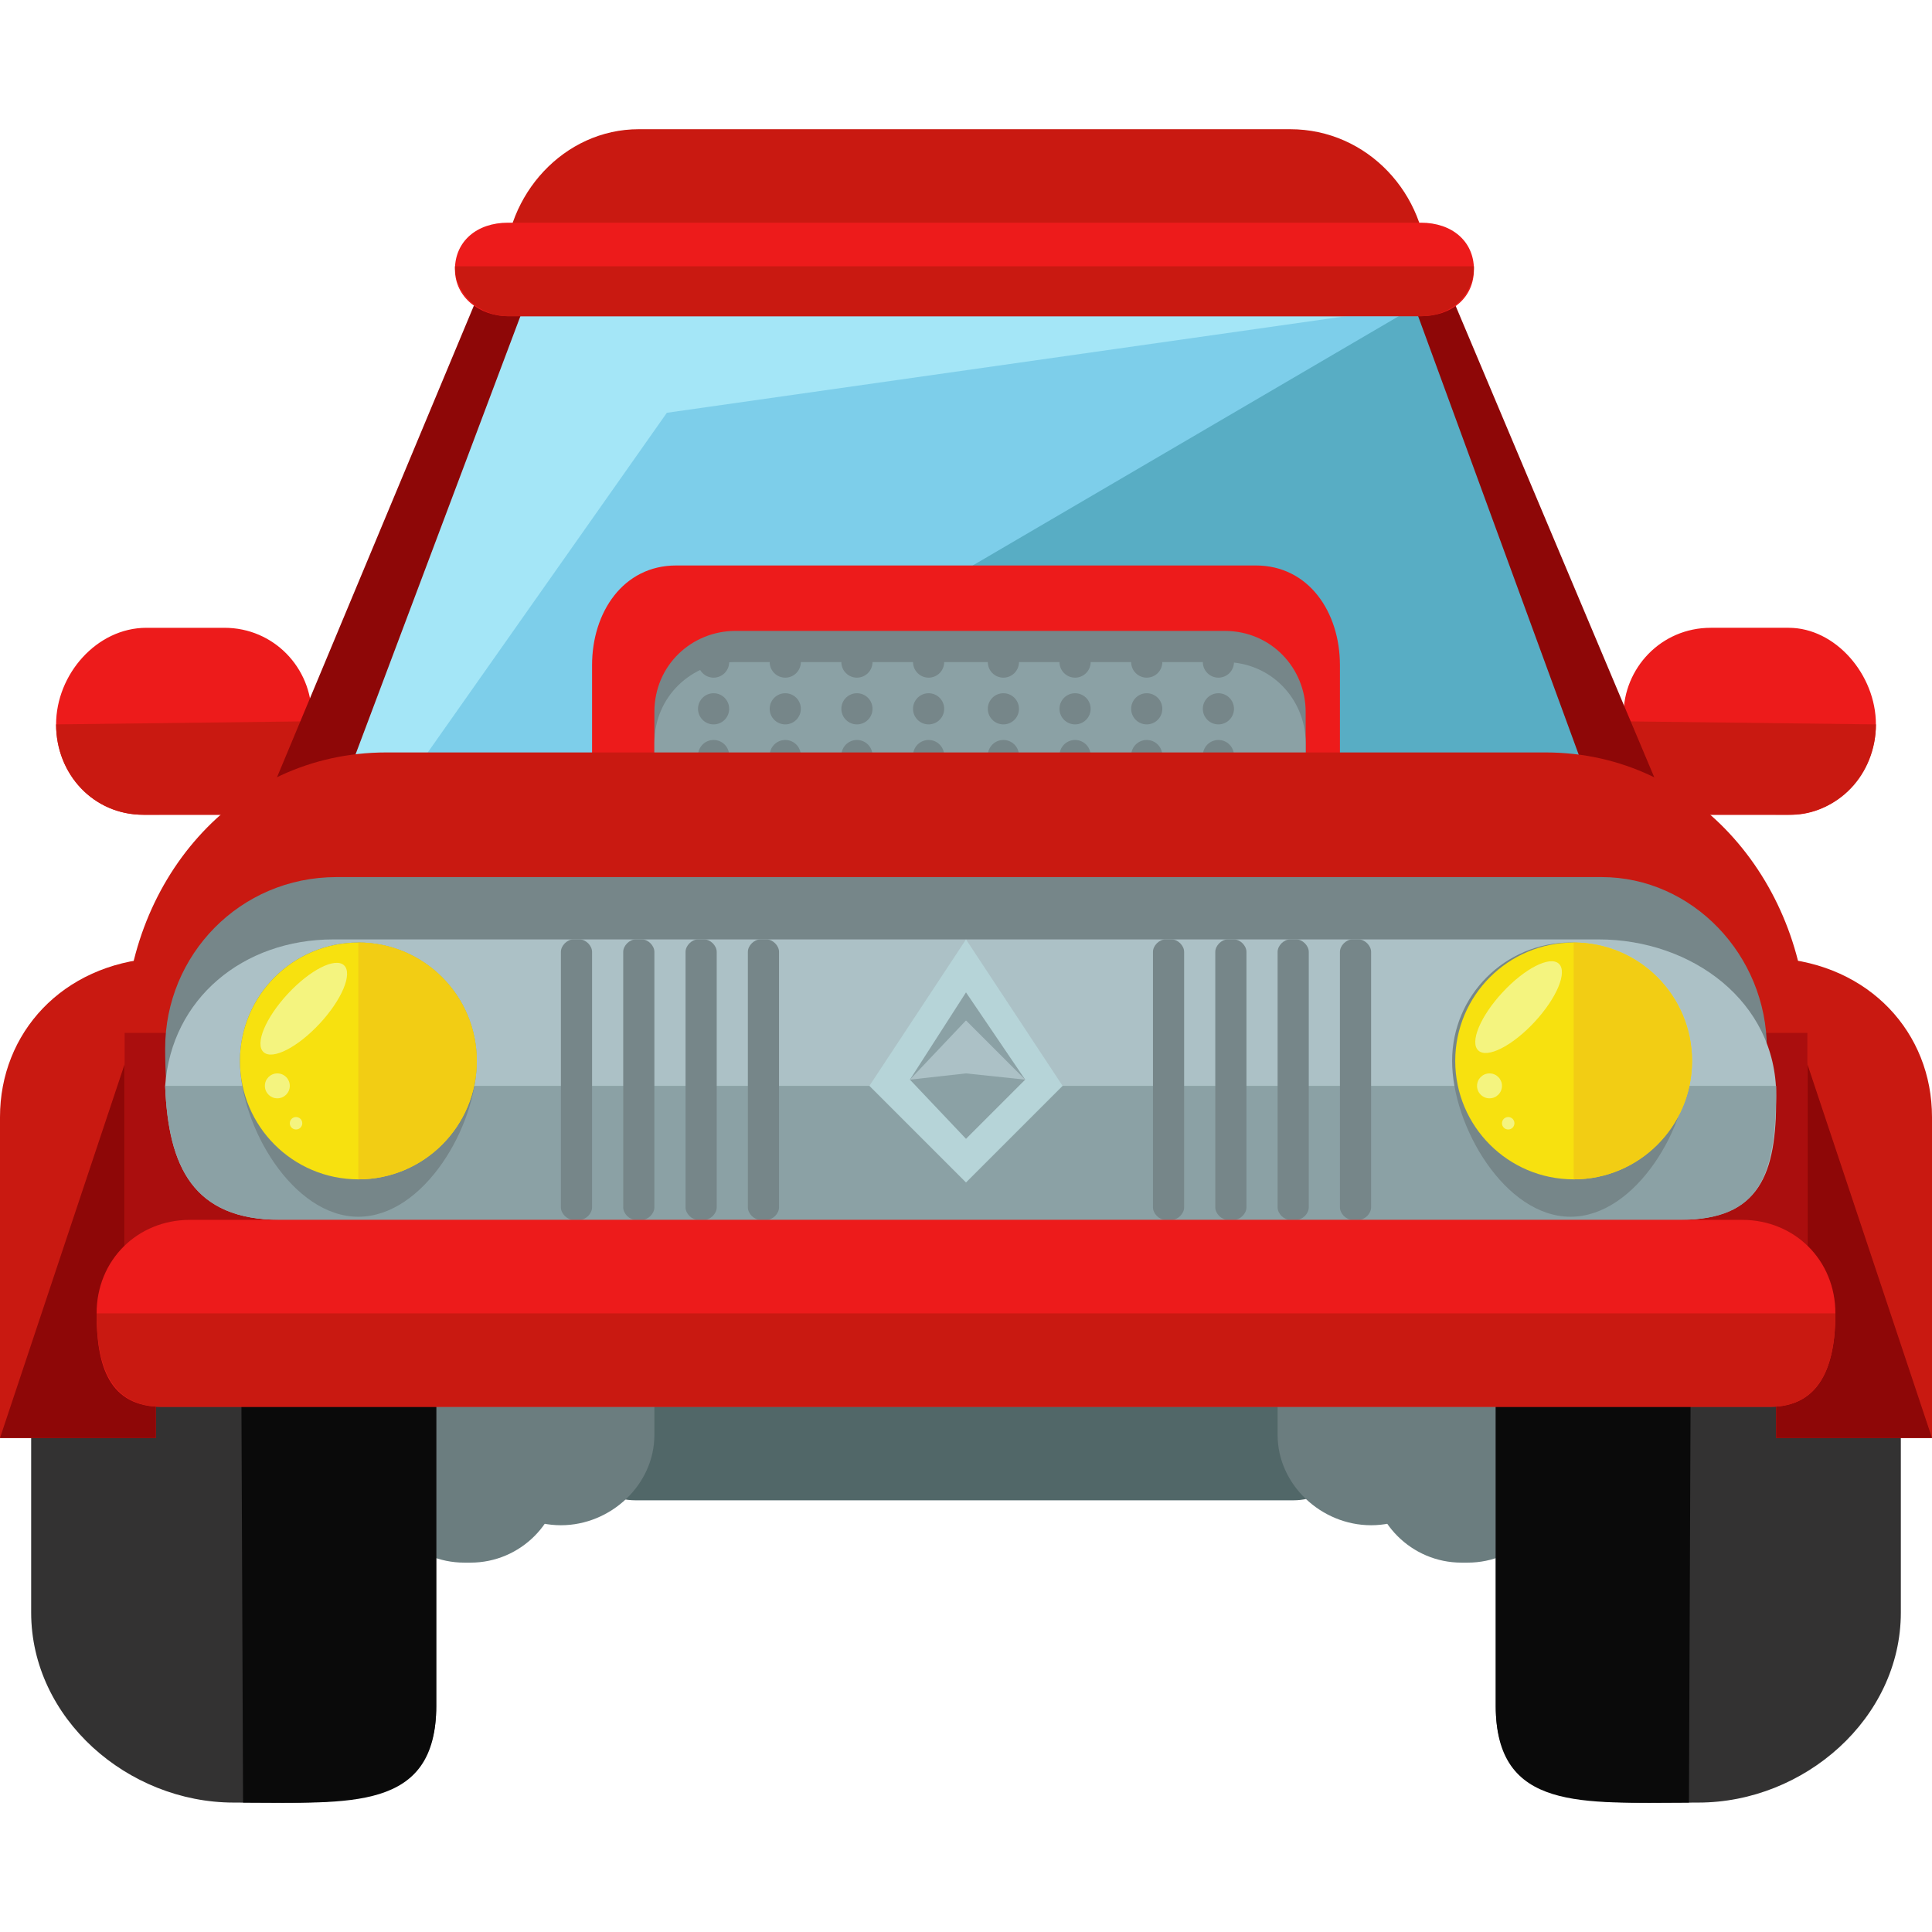 <?xml version="1.0" encoding="iso-8859-1"?>
<!-- Uploaded to: SVG Repo, www.svgrepo.com, Generator: SVG Repo Mixer Tools -->
<svg height="800px" width="800px" version="1.1" id="Layer_1" xmlns="http://www.w3.org/2000/svg" xmlns:xlink="http://www.w3.org/1999/xlink" 
	 viewBox="0 0 496 496" xml:space="preserve">
<path style="fill:#C91911;" d="M366.4,69.173c0,19.2-15.2,36-34.4,36H164c-19.2,0-34.4-16.8-34.4-36l0,0c0-19.2,15.2-36,34.4-36
	h167.2C351.2,33.173,366.4,49.973,366.4,69.173L366.4,69.173z"/>
<path style="fill:#ED1B1B;" d="M80,186.773c0,12.8-10.4,22.4-22.4,22.4H36.8c-12.8,0-22.4-10.4-22.4-23.2l0,0
	c0-12.8,10.4-24.8,23.2-24.8h20c12.8,0,22.4,10.4,22.4,22.4V186.773z"/>
<path style="fill:#C91911;" d="M80,185.173L80,185.173c0,12.8-10.4,24-22.4,24H36.8c-12.8,0-22.4-10.4-22.4-23.2l0,0"/>
<path style="fill:#ED1B1B;" d="M481.6,185.973c0-12.8-10.4-24.8-22.4-24.8h-20c-12.8,0-22.4,10.4-22.4,22.4v3.2
	c0,12.8,10.4,22.4,22.4,22.4H460C471.2,209.173,481.6,198.773,481.6,185.973L481.6,185.973z"/>
<path style="fill:#C91911;" d="M416,185.173L416,185.173c0,12.8,10.4,24,22.4,24h20.8c12.8,0,22.4-10.4,22.4-23.2l0,0"/>
<polygon style="fill:#8E0707;" points="445.6,249.173 50.4,249.173 123.2,74.773 372.8,76.373 "/>
<polygon style="fill:#A4E6F7;" points="425.6,249.173 70.4,249.173 133.6,81.173 362.4,81.173 "/>
<polygon style="fill:#7DCEEA;" points="425.6,249.173 70.4,249.173 171.2,105.973 362.4,78.773 "/>
<polyline style="fill:#58ADC4;" points="363.2,78.773 425.6,249.173 72,249.173 "/>
<path style="fill:#ED1B1B;" d="M344,196.373c0,13.6-8,28.8-21.6,28.8H173.6c-13.6,0-21.6-14.4-21.6-28.8v-25.6
	c0-13.6,8-25.6,21.6-25.6h148.8c13.6,0,21.6,12,21.6,25.6L344,196.373L344,196.373z"/>
<path style="fill:#768689;" d="M336,204.373c0,12-9.6,20.8-20.8,20.8H188.8c-12,0-20.8-9.6-20.8-20.8v-21.6c0-12,9.6-20.8,20.8-20.8
	h125.6c12,0,20.8,9.6,20.8,20.8v21.6H336z"/>
<path style="fill:#8BA1A5;" d="M336,212.373c0,12-9.6,20.8-20.8,20.8H188.8c-12,0-20.8-9.6-20.8-20.8v-21.6c0-12,9.6-20.8,20.8-20.8
	h125.6c12,0,20.8,9.6,20.8,20.8v21.6H336z"/>
<path style="fill:#516768;" d="M350.4,365.173c0,10.4-8,20-18.4,20H163.2c-10.4,0-18.4-9.6-18.4-20l0,0c0-10.4,8-20,18.4-20H332
	C342.4,345.173,350.4,354.773,350.4,365.173L350.4,365.173z"/>
<g>
	<path style="fill:#6B7D7F;" d="M144,377.973c0,12.8-10.4,23.2-23.2,23.2h-1.6c-12.8,0-23.2-10.4-23.2-23.2v-33.6
		c0-12.8,10.4-23.2,23.2-23.2h1.6c12.8,0,23.2,10.4,23.2,23.2V377.973z"/>
	<path style="fill:#6B7D7F;" d="M168,368.373c0,12.8-11.2,23.2-24,23.2l0,0c-12.8,0-24-10.4-24-23.2v-31.2c0-12.8,11.2-23.2,24-23.2
		l0,0c12.8,0,24,10.4,24,23.2V368.373z"/>
	<path style="fill:#6B7D7F;" d="M400,344.373c0-12.8-10.4-23.2-23.2-23.2h-1.6c-12.8,0-23.2,10.4-23.2,23.2v33.6
		c0,12.8,10.4,23.2,23.2,23.2h1.6c12.8,0,23.2-10.4,23.2-23.2V344.373z"/>
	<path style="fill:#6B7D7F;" d="M328,368.373c0,12.8,11.2,23.2,24,23.2l0,0c12.8,0,24-10.4,24-23.2v-31.2c0-12.8-11.2-23.2-24-23.2
		l0,0c-12.8,0-24,10.4-24,23.2V368.373z"/>
</g>
<path style="fill:#333232;" d="M112,437.973c0,27.2-24.8,24.8-52,24.8l0,0c-27.2,0-52-21.6-52-48.8v-99.2c0-27.2,24.8-48.8,52-48.8
	l0,0c27.2,0,52,21.6,52,48.8V437.973z"/>
<path style="fill:#0A0A0A;" d="M61.6,266.773L61.6,266.773c27.2,0,50.4,21.6,50.4,48.8v122.4c0,27.2-22.4,24.8-49.6,24.8l0,0"/>
<path style="fill:#333232;" d="M384,437.973c0,27.2,24.8,24.8,52,24.8l0,0c27.2,0,52-21.6,52-48.8v-99.2c0-27.2-24.8-48.8-52-48.8
	l0,0c-27.2,0-52,21.6-52,48.8V437.973z"/>
<path style="fill:#0A0A0A;" d="M434.4,266.773L434.4,266.773c-27.2,0-50.4,21.6-50.4,48.8v122.4c0,27.2,22.4,24.8,49.6,24.8l0,0"/>
<path style="fill:#C91911;" d="M40,245.973c-24,1.6-40,19.2-40,40.8v82.4h40V245.973z"/>
<polyline style="fill:#8E0707;" points="0,369.173 40,369.173 40,249.173 "/>
<path style="fill:#C91911;" d="M456,245.973c24,1.6,40,19.2,40,40.8v82.4h-40V245.973z"/>
<polyline style="fill:#8E0707;" points="496,369.173 456,369.173 456,249.173 "/>
<g>
	<circle style="fill:#768689;" cx="183.2" cy="193.973" r="4"/>
	<circle style="fill:#768689;" cx="201.6" cy="193.973" r="4"/>
	<circle style="fill:#768689;" cx="220" cy="193.973" r="4"/>
	<circle style="fill:#768689;" cx="238.4" cy="193.973" r="4"/>
	<circle style="fill:#768689;" cx="257.6" cy="193.973" r="4"/>
	<circle style="fill:#768689;" cx="276" cy="193.973" r="4"/>
	<circle style="fill:#768689;" cx="294.4" cy="193.973" r="4"/>
	<circle style="fill:#768689;" cx="312.8" cy="193.973" r="4"/>
</g>
<path style="fill:#C91911;" d="M464,329.173v-63.2c0-38.4-28-72.8-67.2-72.8H99.2c-39.2,0-67.2,33.6-67.2,72.8v63.2H464z"/>
<polyline style="fill:#AA0E0E;" points="32,265.173 32,329.173 464,329.173 464,265.173 "/>
<path style="fill:#768689;" d="M453.6,269.173c0,24,1.6,44-22.4,44H72c-24,0-29.6-20-29.6-44l0,0c0-24,19.2-44,44-44h324.8
	C434.4,225.173,453.6,245.173,453.6,269.173L453.6,269.173z"/>
<path style="fill:#ACC1C6;" d="M410.4,241.173H85.6c-23.2,0-41.6,15.2-43.2,37.6c0.8,20.8,7.2,34.4,29.6,34.4h359.2
	c20.8,0,24.8-12,24.8-31.2c0,0,0,0,0-0.8C456,257.173,434.4,241.173,410.4,241.173z"/>
<path style="fill:#8BA1A5;" d="M42.4,278.773c0.8,20.8,7.2,34.4,29.6,34.4h359.2c20.8,0,24.8-11.2,24.8-34.4l0,0"/>
<path style="fill:#768689;" d="M122.4,272.373c0,16.8-13.6,40-30.4,40s-30.4-23.2-30.4-40s13.6-30.4,30.4-30.4
	C108.8,241.973,122.4,255.573,122.4,272.373z"/>
<circle style="fill:#F7E10F;" cx="92" cy="272.373" r="30.4"/>
<path style="fill:#F2CD14;" d="M92,241.973c16.8,0,30.4,13.6,30.4,30.4c0,16.8-13.6,30.4-30.4,30.4"/>
<g>
	
		<ellipse transform="matrix(-0.733 -0.68 0.68 -0.733 -40.92 501.76)" style="fill:#F4F47F;" cx="77.97" cy="258.907" rx="5.6" ry="15.2"/>
	<circle style="fill:#F4F47F;" cx="71.2" cy="278.773" r="3.2"/>
	<circle style="fill:#F4F47F;" cx="76" cy="288.373" r="1.6"/>
</g>
<path style="fill:#768689;" d="M433.6,272.373c0,16.8-13.6,40-30.4,40s-30.4-23.2-30.4-40s13.6-30.4,30.4-30.4
	C420,241.973,433.6,255.573,433.6,272.373z"/>
<circle style="fill:#F7E10F;" cx="404" cy="272.373" r="30.4"/>
<path style="fill:#F2CD14;" d="M404,241.973c16.8,0,30.4,13.6,30.4,30.4c0,16.8-13.6,30.4-30.4,30.4"/>
<g>
	
		<ellipse transform="matrix(-0.733 -0.68 0.68 -0.733 499.798 713.092)" style="fill:#F4F47F;" cx="389.786" cy="258.501" rx="5.6" ry="15.2"/>
	<circle style="fill:#F4F47F;" cx="382.4" cy="278.773" r="3.2"/>
	<circle style="fill:#F4F47F;" cx="387.2" cy="288.373" r="1.6"/>
</g>
<g>
	<path style="fill:#768689;" d="M152,309.973c0,1.6-1.6,3.2-3.2,3.2h-1.6c-1.6,0-3.2-1.6-3.2-3.2v-65.6c0-1.6,1.6-3.2,3.2-3.2h1.6
		c1.6,0,3.2,1.6,3.2,3.2V309.973z"/>
	<path style="fill:#768689;" d="M168,309.973c0,1.6-1.6,3.2-3.2,3.2h-1.6c-1.6,0-3.2-1.6-3.2-3.2v-65.6c0-1.6,1.6-3.2,3.2-3.2h1.6
		c1.6,0,3.2,1.6,3.2,3.2V309.973z"/>
	<path style="fill:#768689;" d="M184,309.973c0,1.6-1.6,3.2-3.2,3.2h-1.6c-1.6,0-3.2-1.6-3.2-3.2v-65.6c0-1.6,1.6-3.2,3.2-3.2h1.6
		c1.6,0,3.2,1.6,3.2,3.2V309.973z"/>
	<path style="fill:#768689;" d="M200,309.973c0,1.6-1.6,3.2-3.2,3.2h-1.6c-1.6,0-3.2-1.6-3.2-3.2v-65.6c0-1.6,1.6-3.2,3.2-3.2h1.6
		c1.6,0,3.2,1.6,3.2,3.2V309.973z"/>
	<path style="fill:#768689;" d="M304,309.973c0,1.6-1.6,3.2-3.2,3.2h-1.6c-1.6,0-3.2-1.6-3.2-3.2v-65.6c0-1.6,1.6-3.2,3.2-3.2h1.6
		c1.6,0,3.2,1.6,3.2,3.2V309.973z"/>
	<path style="fill:#768689;" d="M320,309.973c0,1.6-1.6,3.2-3.2,3.2h-1.6c-1.6,0-3.2-1.6-3.2-3.2v-65.6c0-1.6,1.6-3.2,3.2-3.2h1.6
		c1.6,0,3.2,1.6,3.2,3.2V309.973z"/>
	<path style="fill:#768689;" d="M352,309.973c0,1.6-1.6,3.2-3.2,3.2h-1.6c-1.6,0-3.2-1.6-3.2-3.2v-65.6c0-1.6,1.6-3.2,3.2-3.2h1.6
		c1.6,0,3.2,1.6,3.2,3.2V309.973z"/>
	<path style="fill:#768689;" d="M336,309.973c0,1.6-1.6,3.2-3.2,3.2h-1.6c-1.6,0-3.2-1.6-3.2-3.2v-65.6c0-1.6,1.6-3.2,3.2-3.2h1.6
		c1.6,0,3.2,1.6,3.2,3.2V309.973z"/>
</g>
<polygon style="fill:#B6D4D8;" points="272.8,278.773 248,303.573 223.2,278.773 248,241.173 "/>
<polygon style="fill:#8BA1A5;" points="263.2,277.173 248,292.373 233.6,277.173 248,254.773 "/>
<polygon style="fill:#ACC1C6;" points="263.2,277.173 248,275.573 233.6,277.173 248,261.973 "/>
<path style="fill:#ED1B1B;" d="M471.2,337.173c0,13.6-4,24-16.8,24H41.6c-13.6,0-16.8-10.4-16.8-24l0,0c0-13.6,10.4-24,24-24h398.4
	C460.8,313.173,471.2,323.573,471.2,337.173L471.2,337.173z"/>
<path style="fill:#C91911;" d="M471.2,337.173L471.2,337.173c0,13.6-4,24-16.8,24H41.6c-13.6,0-16.8-11.2-16.8-24l0,0"/>
<g>
	<circle style="fill:#768689;" cx="183.2" cy="169.973" r="4"/>
	<circle style="fill:#768689;" cx="201.6" cy="169.973" r="4"/>
	<circle style="fill:#768689;" cx="220" cy="169.973" r="4"/>
	<circle style="fill:#768689;" cx="238.4" cy="169.973" r="4"/>
	<circle style="fill:#768689;" cx="257.6" cy="169.973" r="4"/>
	<circle style="fill:#768689;" cx="276" cy="169.973" r="4"/>
	<circle style="fill:#768689;" cx="294.4" cy="169.973" r="4"/>
	<circle style="fill:#768689;" cx="312.8" cy="169.973" r="4"/>
	<circle style="fill:#768689;" cx="183.2" cy="181.973" r="4"/>
	<circle style="fill:#768689;" cx="201.6" cy="181.973" r="4"/>
	<circle style="fill:#768689;" cx="220" cy="181.973" r="4"/>
	<circle style="fill:#768689;" cx="238.4" cy="181.973" r="4"/>
	<circle style="fill:#768689;" cx="257.6" cy="181.973" r="4"/>
	<circle style="fill:#768689;" cx="276" cy="181.973" r="4"/>
	<circle style="fill:#768689;" cx="294.4" cy="181.973" r="4"/>
	<circle style="fill:#768689;" cx="312.8" cy="181.973" r="4"/>
</g>
<path style="fill:#ED1B1B;" d="M378.4,69.173c0,7.2-5.6,12-13.6,12H130.4c-7.2,0-13.6-4.8-13.6-12l0,0c0-7.2,5.6-12,13.6-12h234.4
	C372.8,57.173,378.4,61.973,378.4,69.173L378.4,69.173z"/>
<path style="fill:#C91911;" d="M378.4,68.373L378.4,68.373c0,7.2-5.6,12.8-13.6,12.8H130.4c-7.2,0-13.6-5.6-13.6-12.8l0,0"/>
</svg>